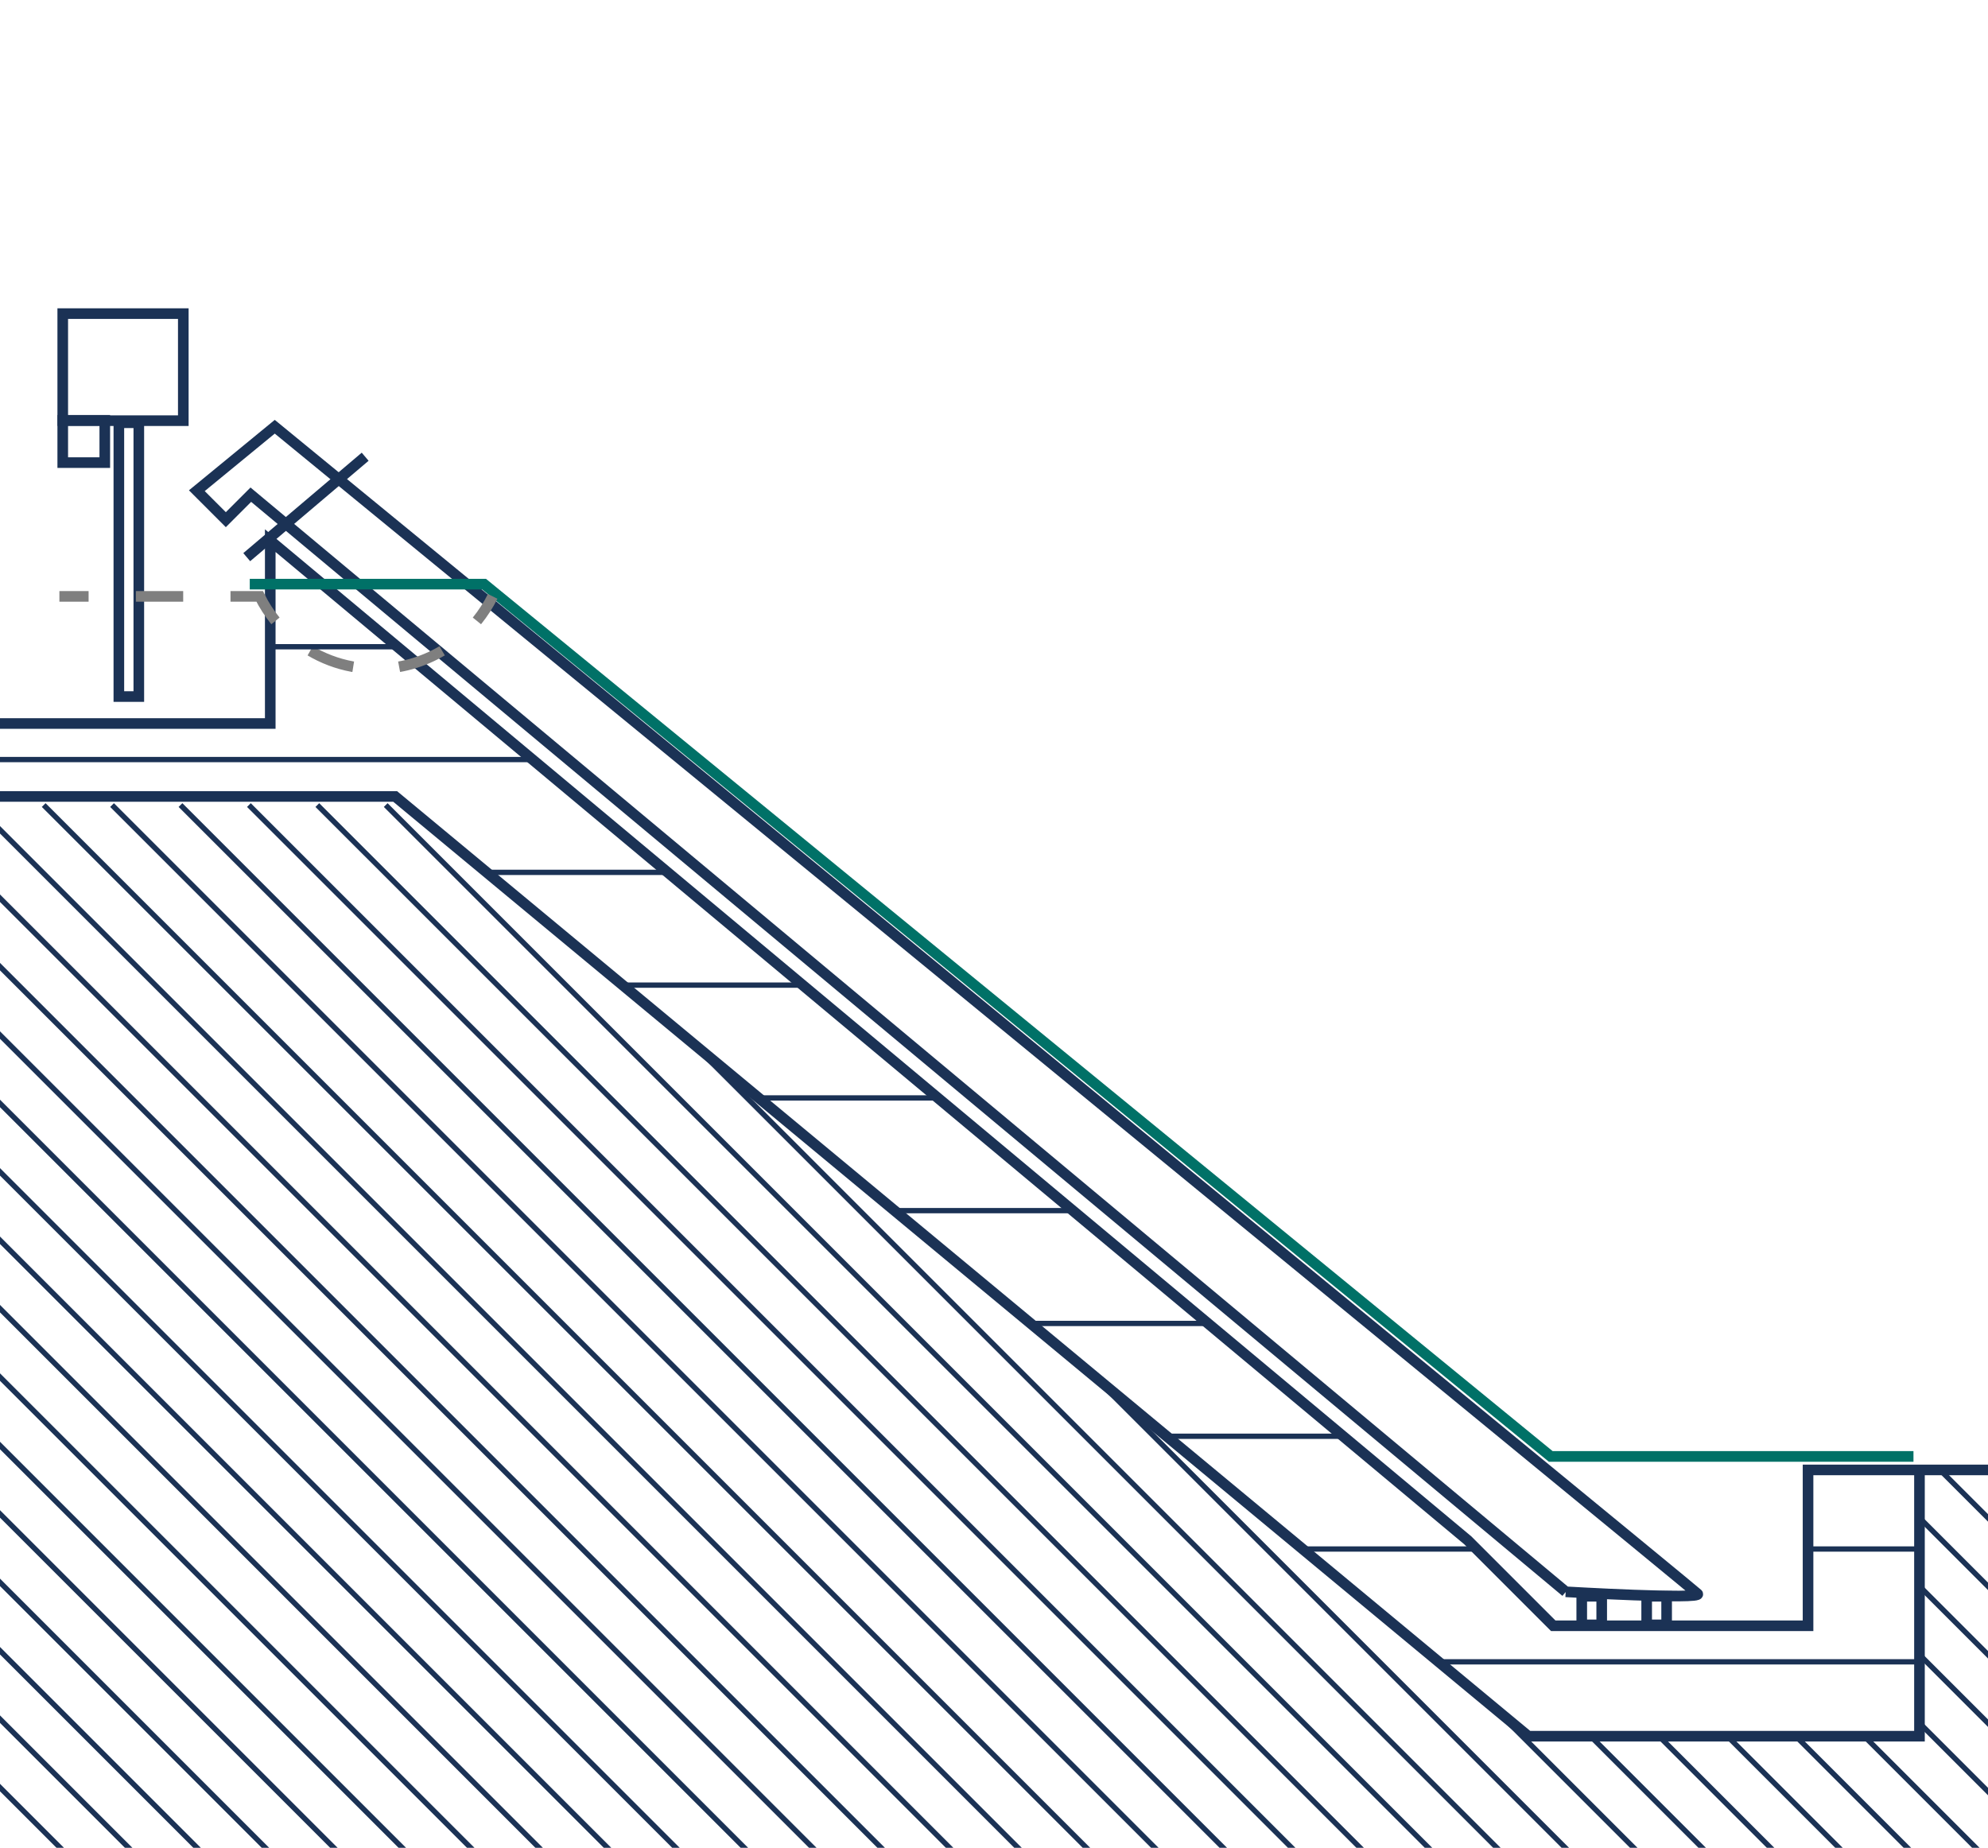 <?xml version="1.0" encoding="UTF-8"?><svg id="Layer_2" xmlns="http://www.w3.org/2000/svg" xmlns:xlink="http://www.w3.org/1999/xlink" viewBox="0 0 374.5 348.1"><defs><style>.cls-1,.cls-2,.cls-3,.cls-4,.cls-5,.cls-6,.cls-7{fill:none;}.cls-2,.cls-3,.cls-4,.cls-5,.cls-6,.cls-7{stroke-miterlimit:10;}.cls-2,.cls-3,.cls-4,.cls-6,.cls-7{stroke-width:2px;}.cls-2,.cls-5{stroke:#1b3255;}.cls-8{clip-path:url(#clippath-1);}.cls-9{clip-path:url(#clippath-2);}.cls-3{stroke-dasharray:8.91 8.91;}.cls-3,.cls-4,.cls-6{stroke:#7f7f7f;}.cls-6{stroke-dasharray:8.69 8.69;}.cls-7{stroke:#007167;}.cls-10{clip-path:url(#clippath);}</style><clipPath id="clippath"><rect class="cls-1" x="13.2" y="-13.2" width="348.1" height="374.5" transform="translate(361.3 -13.2) rotate(90)"/></clipPath><clipPath id="clippath-1"><polygon class="cls-1" points="361.5 328.02 361.78 276.63 340.6 276.91 341.45 306.27 292.32 306.27 275.75 289.52 51.28 102.42 50.72 136.02 -8.01 136.02 -6.88 150.7 74.06 150.42 288.08 327.45 361.5 328.02"/></clipPath><clipPath id="clippath-2"><path class="cls-1" d="M94.16,395.37h351.48l1.69-118.56-84.71.38-.75,50.82-73.79-.75L74.63,150.7l-84.05-.19-105.04,127.91s88.09,148.23,208.61,116.96Z"/></clipPath></defs><g id="Layer_10"><g class="cls-10"><polyline class="cls-2" points="-9.52 136.3 10.25 136.3 50.91 136.3 50.91 101.85 276.51 290.18 292.6 306.27 340.6 306.27 340.6 276.91 447.9 276.91"/><path class="cls-2" d="M22.39,79.64v51.58h3.76v-51.58h-3.76Z"/><path class="cls-2" d="M297.97,300.71v5.39h3.76v-5.39h-3.76Z"/><path class="cls-2" d="M310.2,300.71v5.39h3.76v-5.39h-3.76Z"/><path class="cls-2" d="M11.82,59.08v20.17h22.71v-20.17H11.82Z"/><path class="cls-2" d="M11.82,79.18v7.97h7.92v-7.97h-7.92Z"/><path class="cls-2" d="M294.95,299.87s25.98,1.51,24.85.38S51.76,80.39,51.76,80.39l-14.68,12.05,5.46,5.46,4.71-4.71,247.72,206.68Z"/><line class="cls-2" x1="68.79" y1="86.04" x2="46.48" y2="104.96"/><polyline class="cls-7" points="47.05 110.04 91.19 110.04 292.13 274.37 360.46 274.37"/><path class="cls-4" d="M92.81,112.35c-.82,1.65-1.82,3.2-2.97,4.62"/><path class="cls-6" d="M83.29,122.6c-3.64,2.15-7.89,3.39-12.43,3.39-6.1,0-11.67-2.23-15.95-5.92"/><path class="cls-4" d="M51.89,116.97c-1.15-1.42-2.15-2.96-2.97-4.62h-5.5"/><line class="cls-3" x1="34.51" y1="112.35" x2="21.14" y2="112.35"/><line class="cls-4" x1="16.69" y1="112.35" x2="11.19" y2="112.35"/><polyline class="cls-2" points="-8.67 150.04 74.44 150.04 287.9 327.07 361.59 327.07 361.59 277.1"/><g class="cls-8"><line class="cls-5" x1="-204.3" y1="121.84" x2="887.1" y2="121.84"/><line class="cls-5" x1="-224.11" y1="143.09" x2="867.29" y2="143.09"/><line class="cls-5" x1="-243.92" y1="164.34" x2="847.48" y2="164.34"/><line class="cls-5" x1="-263.74" y1="185.58" x2="827.66" y2="185.58"/><line class="cls-5" x1="-283.55" y1="206.83" x2="807.85" y2="206.83"/><line class="cls-5" x1="-303.36" y1="228.07" x2="788.04" y2="228.07"/><line class="cls-5" x1="-323.17" y1="249.32" x2="768.23" y2="249.32"/><line class="cls-5" x1="-342.98" y1="270.57" x2="748.42" y2="270.57"/><line class="cls-5" x1="-362.79" y1="291.81" x2="728.61" y2="291.81"/><line class="cls-5" x1="-382.6" y1="313.06" x2="708.8" y2="313.06"/><line class="cls-5" x1="-402.41" y1="334.31" x2="688.99" y2="334.31"/></g><g class="cls-9"><line class="cls-5" x1="374.31" y1="182.66" x2="729.31" y2="537.66"/><line class="cls-5" x1="361.42" y1="182.66" x2="716.42" y2="537.66"/><line class="cls-5" x1="348.53" y1="182.66" x2="703.53" y2="537.66"/><line class="cls-5" x1="335.65" y1="182.66" x2="690.64" y2="537.66"/><line class="cls-5" x1="322.76" y1="182.66" x2="677.76" y2="537.66"/><line class="cls-5" x1="309.87" y1="182.66" x2="664.87" y2="537.66"/><line class="cls-5" x1="296.98" y1="182.66" x2="651.98" y2="537.66"/><line class="cls-5" x1="284.09" y1="182.66" x2="639.09" y2="537.66"/><line class="cls-5" x1="271.21" y1="182.66" x2="626.21" y2="537.66"/><line class="cls-5" x1="258.32" y1="182.66" x2="613.32" y2="537.66"/><line class="cls-5" x1="245.43" y1="182.66" x2="600.43" y2="537.66"/><line class="cls-5" x1="232.54" y1="182.66" x2="587.54" y2="537.66"/><line class="cls-5" x1="219.66" y1="182.66" x2="574.66" y2="537.66"/><line class="cls-5" x1="206.77" y1="182.66" x2="561.77" y2="537.66"/><line class="cls-5" x1="193.88" y1="182.66" x2="548.88" y2="537.66"/><line class="cls-5" x1="180.99" y1="182.66" x2="535.99" y2="537.66"/><line class="cls-5" x1="168.11" y1="182.66" x2="523.1" y2="537.66"/><line class="cls-5" x1="155.22" y1="182.66" x2="510.22" y2="537.66"/><line class="cls-5" x1="142.33" y1="182.66" x2="497.33" y2="537.66"/><line class="cls-5" x1="129.44" y1="182.66" x2="484.44" y2="537.66"/><line class="cls-5" x1="116.55" y1="182.66" x2="471.55" y2="537.66"/><line class="cls-5" x1="72.66" y1="151.66" x2="458.67" y2="537.66"/><line class="cls-5" x1="59.78" y1="151.66" x2="414.78" y2="506.65"/><line class="cls-5" x1="46.89" y1="151.66" x2="432.89" y2="537.66"/><line class="cls-5" x1="34" y1="151.66" x2="389" y2="506.65"/><line class="cls-5" x1="21.11" y1="151.66" x2="407.11" y2="537.66"/><line class="cls-5" x1="8.23" y1="151.66" x2="394.23" y2="537.66"/><line class="cls-5" x1="-4.66" y1="151.66" x2="381.34" y2="537.66"/><line class="cls-5" x1="-17.55" y1="151.66" x2="368.45" y2="537.66"/><line class="cls-5" x1="-30.44" y1="151.66" x2="355.56" y2="537.66"/><line class="cls-5" x1="-43.33" y1="151.66" x2="342.68" y2="537.66"/><line class="cls-5" x1="-56.21" y1="151.66" x2="329.79" y2="537.66"/><line class="cls-5" x1="-38.1" y1="182.66" x2="316.9" y2="537.66"/><line class="cls-5" x1="-50.99" y1="182.66" x2="304.01" y2="537.66"/><line class="cls-5" x1="-63.87" y1="182.66" x2="291.12" y2="537.66"/><line class="cls-5" x1="-76.76" y1="182.66" x2="278.24" y2="537.66"/><line class="cls-5" x1="-89.65" y1="182.66" x2="265.35" y2="537.66"/><line class="cls-5" x1="-102.54" y1="182.66" x2="252.46" y2="537.66"/><line class="cls-5" x1="-115.43" y1="182.66" x2="239.57" y2="537.66"/><line class="cls-5" x1="-128.31" y1="182.66" x2="226.69" y2="537.66"/><line class="cls-5" x1="-141.2" y1="182.66" x2="213.8" y2="537.66"/><line class="cls-5" x1="-154.09" y1="182.66" x2="200.91" y2="537.66"/><line class="cls-5" x1="-166.98" y1="182.66" x2="188.02" y2="537.66"/><line class="cls-5" x1="-179.86" y1="182.66" x2="175.13" y2="537.66"/><line class="cls-5" x1="-192.75" y1="182.66" x2="162.25" y2="537.66"/><line class="cls-5" x1="-205.64" y1="182.66" x2="149.36" y2="537.66"/></g></g></g></svg>